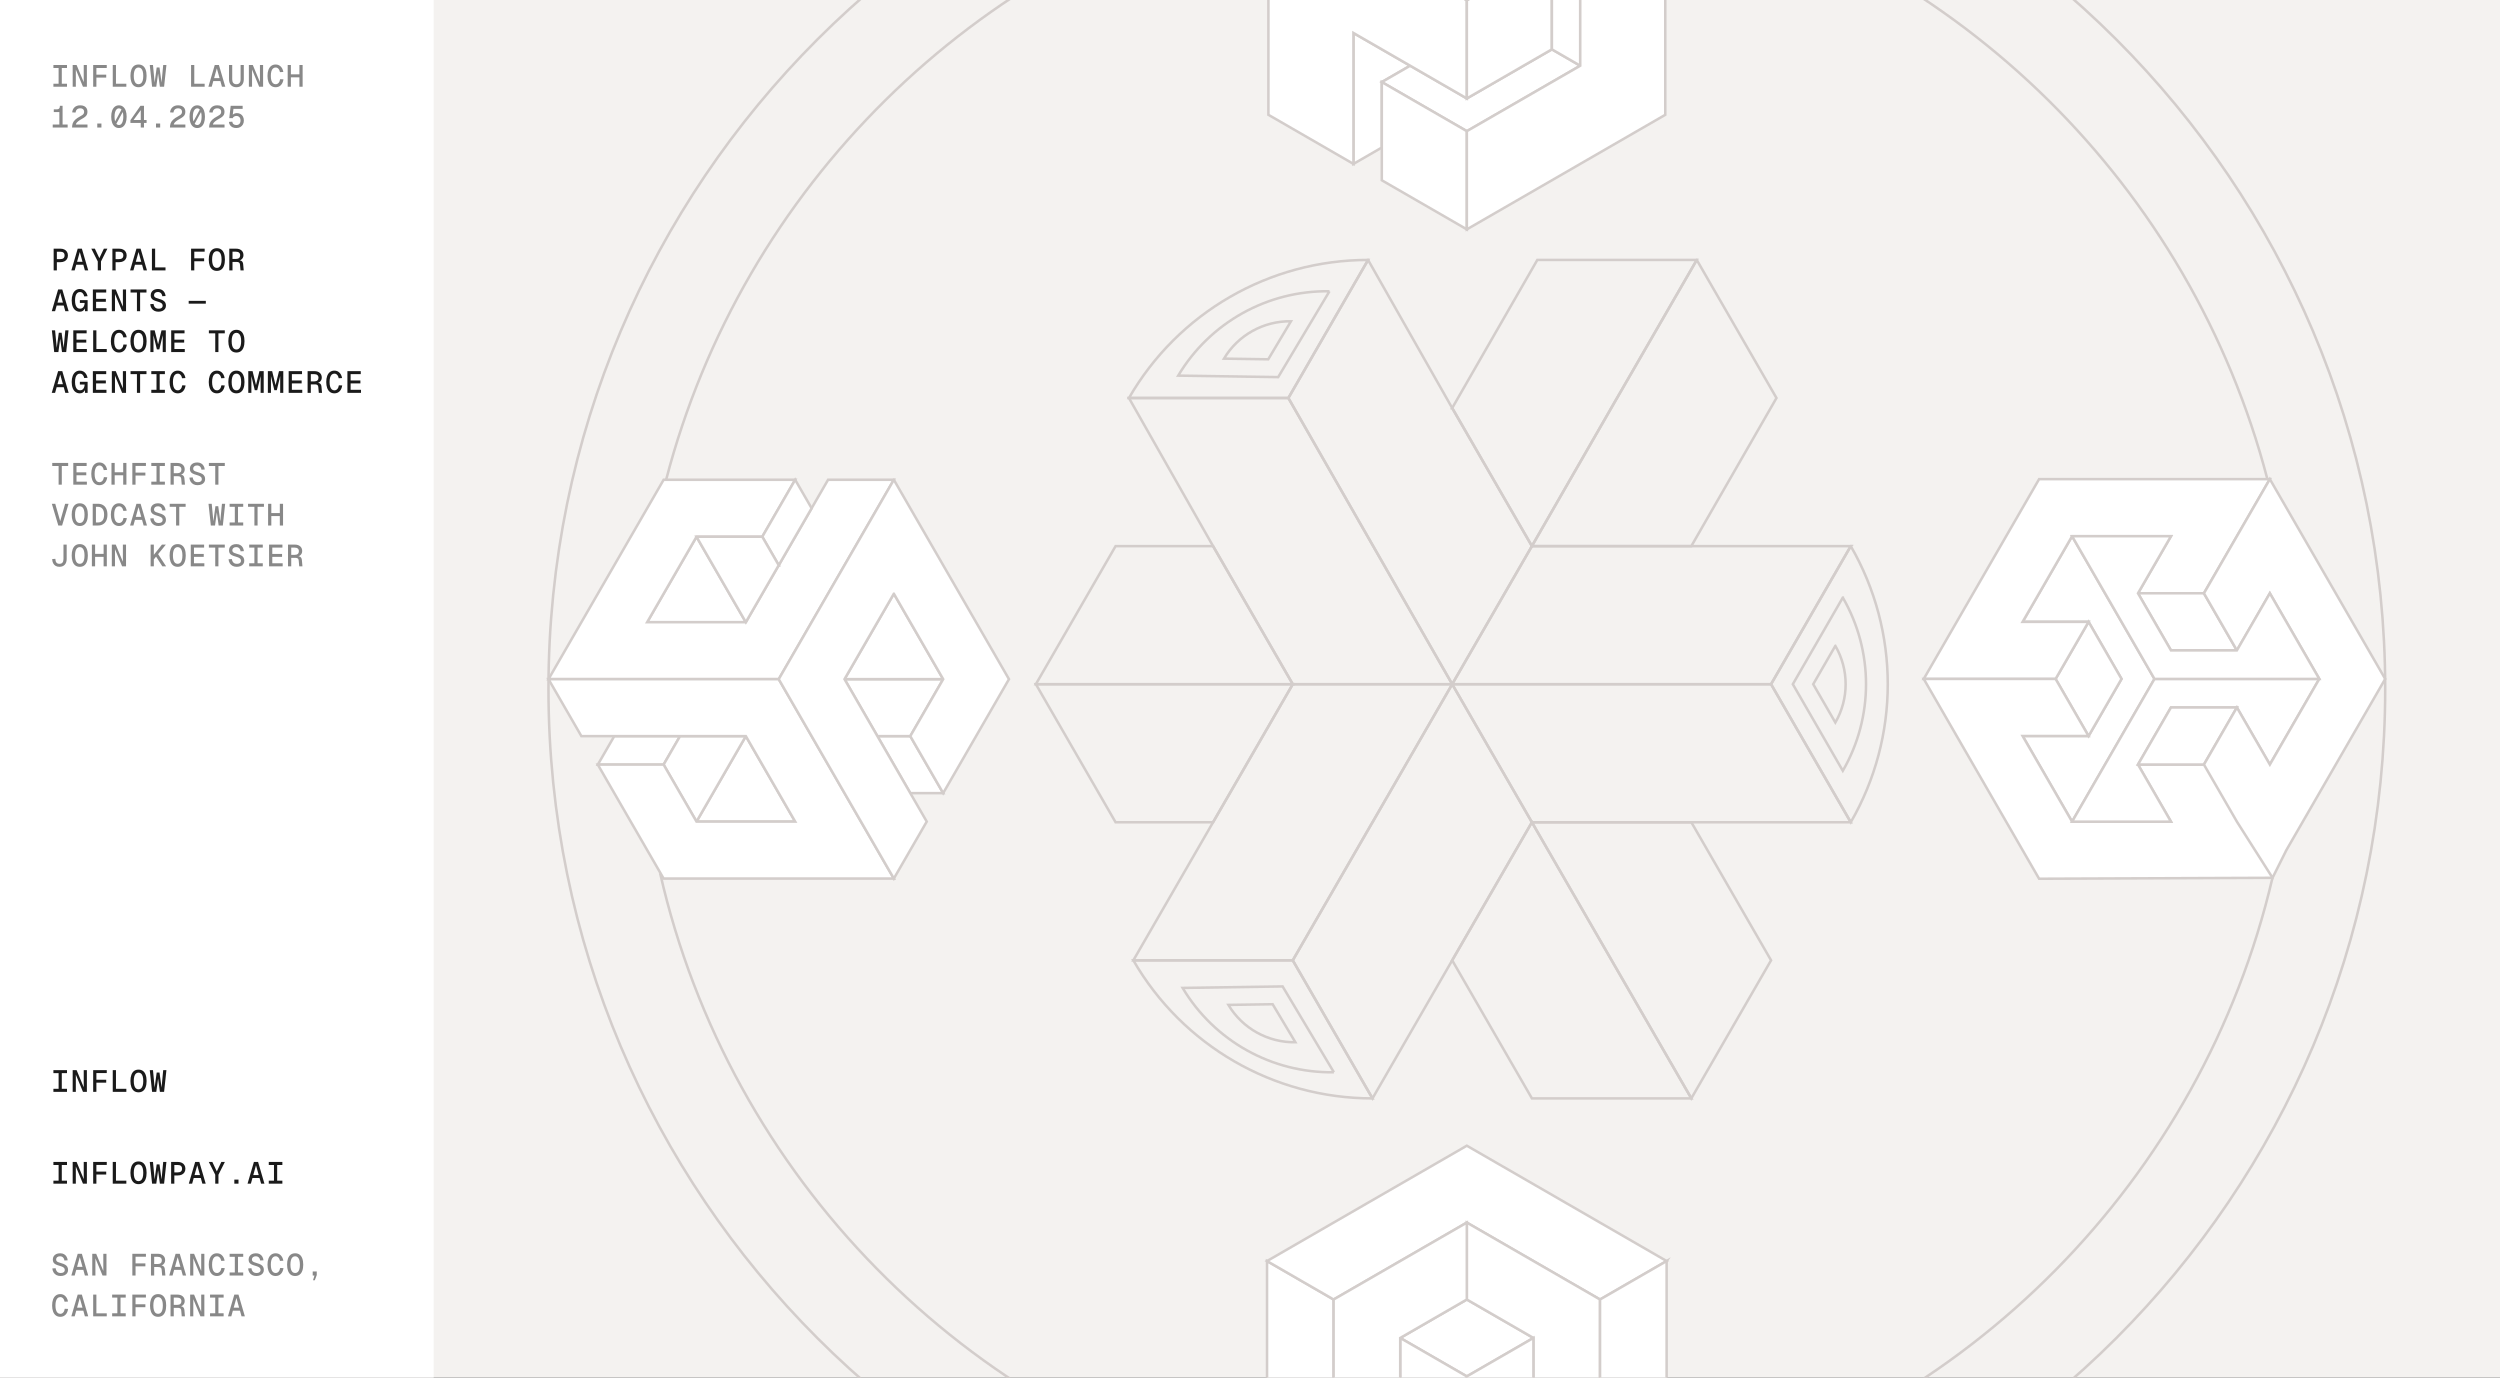 <svg fill="none" height="540" viewBox="0 0 980 540" width="980" xmlns="http://www.w3.org/2000/svg" xmlns:xlink="http://www.w3.org/1999/xlink"><rect x="0" y="0" width="980" height="540" fill="#333333" stroke="none"/><clipPath id="a"><path d="m0 0h980v540h-980z"/></clipPath><g clip-path="url(#a)"><path d="m0 0h980v540h-980z" fill="#f4f2f0"/><path d="m0 0h170v540h-170z" fill="#fff"/><path d="m20.936 34v-1.188h2.04v-6.144h-2.04v-1.188h5.328v1.188h-2.04v6.144h2.04v1.188zm7.555 0v-8.52h1.536l2.796 6.732v-6.732h1.236v8.52h-1.536l-2.796-6.732v6.732zm8.035 0v-8.52h5.328v1.164h-4.788l.72-.684v3.912l-.72-.612h4.572v1.152h-4.572l.72-.612v4.2zm7.675 0v-8.52h1.26v8.04l-.768-.708h4.836v1.188zm10.099.192c-.68 0-1.256-.172-1.728-.516-.464-.344-.82-.848-1.068-1.512s-.372-1.468-.372-2.412c0-.96.124-1.772.372-2.436s.604-1.168 1.068-1.512c.472-.344 1.048-.516 1.728-.516s1.256.172 1.728.516.828.848 1.068 1.512c.248.664.372 1.476.372 2.436 0 .944-.124 1.748-.372 2.412-.24.664-.596 1.168-1.068 1.512s-1.048.516-1.728.516zm0-1.176c.4 0 .736-.12 1.008-.36.28-.24.492-.604.636-1.092s.216-1.092.216-1.812-.072-1.324-.216-1.812c-.144-.496-.356-.864-.636-1.104-.272-.248-.608-.372-1.008-.372s-.74.124-1.02.372c-.272.24-.48.608-.624 1.104-.144.488-.216 1.092-.216 1.812s.072 1.324.216 1.812.352.852.624 1.092c.28.24.62.36 1.02.36zm5.323.984-.912-8.52h1.26l.708 7.488h-.144l.888-6.528h1.104l.888 6.528h-.144l.708-7.488h1.26l-.912 8.52h-1.644l-.852-6.24h.288l-.852 6.24zm15.279 0v-8.52h1.26v8.04l-.768-.708h4.836v1.188zm6.787 0 2.496-8.52h1.632l2.496 8.52h-1.308l-2.004-7.212-2.004 7.212zm1.392-2.22.384-1.164h3.072l.384 1.164zm9.595 2.412c-.912 0-1.624-.28-2.136-.84s-.768-1.332-.768-2.316v-5.556h1.26v5.604c0 .624.14 1.104.42 1.44.28.328.688.492 1.224.492s.944-.164 1.224-.492c.28-.336.42-.816.42-1.44v-5.604h1.26v5.556c0 .984-.256 1.756-.768 2.316s-1.224.84-2.136.84zm4.891-.192v-8.52h1.536l2.796 6.732v-6.732h1.236v8.52h-1.536l-2.796-6.732v6.732zm10.495.192c-.688 0-1.272-.18-1.752-.54-.472-.36-.832-.872-1.08-1.536s-.372-1.452-.372-2.364c0-.92.124-1.712.372-2.376s.608-1.176 1.08-1.536c.48-.368 1.064-.552 1.752-.552.776 0 1.428.256 1.956.768.536.512.888 1.228 1.056 2.148l-1.32.072c-.12-.592-.332-1.04-.636-1.344-.296-.312-.648-.468-1.056-.468-.416 0-.764.128-1.044.384s-.492.628-.636 1.116-.216 1.084-.216 1.788c0 .696.072 1.288.216 1.776.144.48.356.848.636 1.104s.628.384 1.044.384c.44 0 .816-.168 1.128-.504s.52-.828.624-1.476l1.308.06c-.144.976-.484 1.736-1.02 2.28s-1.216.816-2.04.816zm4.712-.192v-8.52h1.26v4.104l-.564-.456h4.464l-.564.456v-4.104h1.26v8.52h-1.26v-4.152l.564.456h-4.464l.564-.456v4.152zm-89.5 16v-6.072h-2.184v-1.068h1.08c.312 0 .564-.044.756-.132.192-.096.332-.244.42-.444s.132-.468.132-.804h1.056v8.52zm-2.604 0v-1.188h5.856v1.188zm7.579 0c0-.632.092-1.196.276-1.692s.508-.96.972-1.392c.472-.44 1.124-.88 1.956-1.32.36-.184.652-.36.876-.528s.388-.348.492-.54.156-.424.156-.696c0-.28-.056-.52-.168-.72s-.28-.356-.504-.468c-.224-.12-.504-.18-.84-.18-.544 0-.972.144-1.284.432-.304.288-.496.7-.576 1.236l-1.308-.084c.088-.84.404-1.508.948-2.004.544-.504 1.284-.756 2.22-.756.608 0 1.12.104 1.536.312.424.208.744.5.96.876s.324.812.324 1.308c0 .44-.072.82-.216 1.14s-.384.616-.72.888-.796.564-1.38.876c-.488.264-.896.524-1.224.78-.32.248-.564.488-.732.72-.16.224-.248.432-.264.624h4.548v1.188zm9.883 0v-1.584h1.632v1.584zm6.379-1.272 3.264-6.036.96.06-3.264 6.036zm2.112 1.464c-.624 0-1.164-.18-1.62-.54s-.804-.872-1.044-1.536-.36-1.452-.36-2.364c0-.92.12-1.712.36-2.376s.588-1.176 1.044-1.536c.456-.368.996-.552 1.62-.552.632 0 1.172.184 1.62.552.456.36.804.872 1.044 1.536s.36 1.456.36 2.376c0 .912-.12 1.7-.36 2.364s-.588 1.176-1.044 1.536c-.448.36-.988.54-1.62.54zm0-1.176c.36 0 .664-.128.912-.384.256-.264.452-.64.588-1.128.144-.488.216-1.072.216-1.752 0-.696-.072-1.288-.216-1.776-.136-.488-.332-.86-.588-1.116-.248-.264-.552-.396-.912-.396-.352 0-.656.132-.912.396-.256.256-.456.628-.6 1.116-.136.488-.204 1.08-.204 1.776 0 .68.068 1.264.204 1.752.144.488.344.864.6 1.128.256.256.56.384.912.384zm8.563.984v-1.8h-4.056v-1.092l3.924-5.628h1.392v5.556h1.02v1.164h-1.02v1.8zm-2.82-2.964h2.82v-3.876zm8.791 2.964v-1.584h1.632v1.584zm5.467 0c0-.632.092-1.196.276-1.692s.508-.96.972-1.392c.472-.44 1.124-.88 1.956-1.32.36-.184.652-.36.876-.528s.388-.348.492-.54.156-.424.156-.696c0-.28-.056-.52-.168-.72s-.28-.356-.504-.468c-.224-.12-.504-.18-.84-.18-.544 0-.972.144-1.284.432-.304.288-.496.7-.576 1.236l-1.308-.084c.088-.84.404-1.508.948-2.004.544-.504 1.284-.756 2.22-.756.608 0 1.12.104 1.536.312.424.208.744.5.96.876s.324.812.324 1.308c0 .44-.072.82-.216 1.14s-.384.616-.72.888-.796.564-1.38.876c-.488.264-.896.524-1.224.78-.32.248-.564.488-.732.72-.16.224-.248.432-.264.624h4.548v1.188zm8.587-1.272 3.264-6.036.96.06-3.264 6.036zm2.112 1.464c-.624 0-1.164-.18-1.62-.54s-.804-.872-1.044-1.536-.36-1.452-.36-2.364c0-.92.12-1.712.36-2.376s.588-1.176 1.044-1.536c.456-.368.996-.552 1.62-.552.632 0 1.172.184 1.62.552.456.36.804.872 1.044 1.536s.36 1.456.36 2.376c0 .912-.12 1.7-.36 2.364s-.588 1.176-1.044 1.536c-.448.36-.988.54-1.62.54zm0-1.176c.36 0 .664-.128.912-.384.256-.264.452-.64.588-1.128.144-.488.216-1.072.216-1.752 0-.696-.072-1.288-.216-1.776-.136-.488-.332-.86-.588-1.116-.248-.264-.552-.396-.912-.396-.352 0-.656.132-.912.396-.256.256-.456.628-.6 1.116-.136.488-.204 1.08-.204 1.776 0 .68.068 1.264.204 1.752.144.488.344.864.6 1.128.256.256.56.384.912.384zm4.651.984c0-.632.092-1.196.276-1.692s.508-.96.972-1.392c.472-.44 1.124-.88 1.956-1.32.36-.184.652-.36.876-.528s.388-.348.492-.54.156-.424.156-.696c0-.28-.056-.52-.168-.72s-.28-.356-.504-.468c-.224-.12-.504-.18-.84-.18-.544 0-.972.144-1.284.432-.304.288-.496.7-.576 1.236l-1.308-.084c.088-.84.404-1.508.948-2.004.544-.504 1.284-.756 2.22-.756.608 0 1.12.104 1.536.312.424.208.744.5.96.876s.324.812.324 1.308c0 .44-.072.82-.216 1.14s-.384.616-.72.888-.796.564-1.38.876c-.488.264-.896.524-1.224.78-.32.248-.564.488-.732.72-.16.224-.248.432-.264.624h4.548v1.188zm10.675.192c-.568 0-1.064-.1-1.488-.3-.416-.208-.748-.492-.996-.852-.24-.368-.38-.788-.42-1.26l1.308-.084c.056.44.224.772.504.996.28.216.644.324 1.092.324.504 0 .904-.152 1.2-.456.296-.312.444-.752.444-1.32 0-.368-.068-.688-.204-.96-.128-.272-.312-.476-.552-.612-.24-.144-.528-.216-.864-.216-.312 0-.608.08-.888.24-.272.152-.464.364-.576.636l-1.332-.024.552-4.824h4.692v1.188h-3.6l-.348 2.94-.252-.18c.128-.24.292-.44.492-.6.208-.16.436-.28.684-.36.256-.088.512-.132.768-.132.552 0 1.032.124 1.44.372.416.248.736.592.96 1.032s.336.944.336 1.512-.124 1.076-.372 1.524-.596.796-1.044 1.044c-.44.248-.952.372-1.536.372z" fill="#888"/><path d="m21.032 106v-8.52h2.64c.592 0 1.108.108 1.548.324.448.216.792.524 1.032.924.248.392.372.86.372 1.404s-.124 1.016-.372 1.416c-.24.392-.584.696-1.032.912-.44.208-.956.312-1.548.312h-1.38v3.228zm1.26-4.416h1.248c.608 0 1.056-.124 1.344-.372s.432-.608.432-1.08c0-.48-.144-.844-.432-1.092s-.736-.372-1.344-.372h-1.248zm5.671 4.416 2.496-8.52h1.632l2.496 8.52h-1.308l-2.004-7.212-2.004 7.212zm1.392-2.22.384-1.164h3.072l.384 1.164zm8.971 2.22v-3.504l-2.532-5.016h1.392l1.764 3.72 1.764-3.72h1.392l-2.52 5.016v3.504zm5.731 0v-8.52h2.64c.592 0 1.108.108 1.548.324.448.216.792.524 1.032.924.248.392.372.86.372 1.404s-.124 1.016-.372 1.416c-.24.392-.584.696-1.032.912-.44.208-.956.312-1.548.312h-1.38v3.228zm1.26-4.416h1.248c.608 0 1.056-.124 1.344-.372s.432-.608.432-1.08c0-.48-.144-.844-.432-1.092s-.736-.372-1.344-.372h-1.248zm5.671 4.416 2.496-8.52h1.632l2.496 8.52h-1.308l-2.004-7.212-2.004 7.212zm1.392-2.22.384-1.164h3.072l.384 1.164zm7.171 2.22v-8.52h1.26v8.04l-.768-.708h4.836v1.188zm15.351 0v-8.52h5.328v1.164h-4.788l.72-.684v3.912l-.72-.612h4.572v1.152h-4.572l.72-.612v4.2zm10.099.192c-.68 0-1.256-.172-1.728-.516-.464-.344-.82-.848-1.068-1.512s-.372-1.468-.372-2.412c0-.96.124-1.772.372-2.436s.604-1.168 1.068-1.512c.472-.344 1.048-.516 1.728-.516s1.256.172 1.728.516.828.848 1.068 1.512c.248.664.372 1.476.372 2.436 0 .944-.124 1.748-.372 2.412-.24.664-.596 1.168-1.068 1.512s-1.048.516-1.728.516zm0-1.176c.4 0 .736-.12 1.008-.36.28-.24.492-.604.636-1.092s.216-1.092.216-1.812-.072-1.324-.216-1.812c-.144-.496-.356-.864-.636-1.104-.272-.248-.608-.372-1.008-.372s-.74.124-1.02.372c-.272.24-.48.608-.624 1.104-.144.488-.216 1.092-.216 1.812s.072 1.324.216 1.812.352.852.624 1.092c.28.24.62.36 1.02.36zm4.879.984v-8.52h2.652c.904 0 1.612.228 2.124.684.52.456.78 1.076.78 1.86 0 .408-.092.768-.276 1.08-.176.312-.412.556-.708.732-.288.176-.596.276-.924.3l-.048-.144c.592.024 1.032.16 1.32.408.296.24.468.632.516 1.176l.216 2.424h-1.26l-.192-2.184c-.024-.28-.084-.504-.18-.672s-.244-.288-.444-.36-.476-.108-.828-.108h-1.488v3.324zm1.26-4.5h1.368c.528 0 .932-.124 1.212-.372s.42-.596.42-1.044c0-.456-.14-.804-.42-1.044-.28-.248-.684-.372-1.212-.372h-1.368zm-70.854 20.5 2.496-8.52h1.632l2.496 8.52h-1.308l-2.004-7.212-2.004 7.212zm1.392-2.22.384-1.164h3.072l.384 1.164zm9.583 2.412c-.616 0-1.16-.168-1.632-.504s-.844-.832-1.116-1.488c-.272-.664-.408-1.48-.408-2.448 0-.92.128-1.712.384-2.376s.62-1.176 1.092-1.536c.48-.368 1.052-.552 1.716-.552.536 0 1.008.116 1.416.348s.748.56 1.02.984c.28.424.48.92.6 1.488l-1.308.084c-.12-.52-.324-.936-.612-1.248-.28-.312-.648-.468-1.104-.468-.4 0-.744.128-1.032.384-.28.248-.496.616-.648 1.104-.144.488-.216 1.084-.216 1.788 0 .696.076 1.288.228 1.776.152.48.372.848.66 1.104.296.248.652.372 1.068.372.368 0 .684-.092.948-.276.264-.192.468-.456.612-.792.152-.344.236-.74.252-1.188h-1.872v-1.092h3.036v4.344h-1.02l-.06-1.956.324-.012c-.088.408-.232.776-.432 1.104-.192.328-.444.588-.756.78-.312.184-.692.276-1.14.276zm5.143-.192v-8.52h5.232v1.188h-3.972v2.484h3.828v1.152h-3.828v2.508h4.068v1.188zm7.435 0v-8.52h1.536l2.796 6.732v-6.732h1.236v8.52h-1.536l-2.796-6.732v6.732zm9.835 0v-7.332h-2.496v-1.188h6.24v1.188h-2.496v7.332zm8.407.192c-.616 0-1.156-.124-1.62-.372-.456-.248-.82-.592-1.092-1.032-.272-.448-.432-.968-.48-1.56l1.296-.084c.056.408.168.752.336 1.032s.388.492.66.636c.272.136.588.204.948.204.352 0 .648-.044.888-.132.24-.096.424-.232.552-.408s.192-.388.192-.636c0-.256-.06-.48-.18-.672s-.336-.368-.648-.528-.768-.324-1.368-.492c-.584-.16-1.06-.34-1.428-.54s-.636-.448-.804-.744-.252-.664-.252-1.104c0-.488.112-.916.336-1.284.232-.376.56-.668.984-.876.432-.208.948-.312 1.548-.312.592 0 1.096.116 1.512.348.424.232.756.556.996.972.248.408.4.888.456 1.44l-1.296.072c-.04-.328-.132-.616-.276-.864-.136-.248-.324-.44-.564-.576-.24-.144-.528-.216-.864-.216-.472 0-.848.116-1.128.348-.272.224-.408.52-.408.888 0 .248.056.452.168.612s.308.304.588.432.672.26 1.176.396c.68.184 1.22.396 1.62.636s.688.528.864.864.264.736.264 1.2-.124.876-.372 1.236c-.248.352-.596.628-1.044.828-.44.192-.96.288-1.56.288zm11.883-3.144v-1.104h6.72v1.104zm-52.719 18.952-.912-8.52h1.26l.708 7.488h-.144l.888-6.528h1.104l.888 6.528h-.144l.708-7.488h1.26l-.912 8.52h-1.644l-.852-6.24h.288l-.852 6.24zm7.483 0v-8.52h5.232v1.188h-3.972v2.484h3.828v1.152h-3.828v2.508h4.068v1.188zm7.795 0v-8.52h1.26v8.04l-.768-.708h4.836v1.188zm10.135.192c-.688 0-1.272-.18-1.752-.54-.472-.36-.832-.872-1.08-1.536s-.372-1.452-.372-2.364c0-.92.124-1.712.372-2.376s.608-1.176 1.08-1.536c.48-.368 1.064-.552 1.752-.552.776 0 1.428.256 1.956.768.536.512.888 1.228 1.056 2.148l-1.32.072c-.12-.592-.332-1.04-.636-1.344-.296-.312-.648-.468-1.056-.468-.416 0-.764.128-1.044.384s-.492.628-.636 1.116-.216 1.084-.216 1.788c0 .696.072 1.288.216 1.776.144.48.356.848.636 1.104s.628.384 1.044.384c.44 0 .816-.168 1.128-.504s.52-.828.624-1.476l1.308.06c-.144.976-.484 1.736-1.02 2.28s-1.216.816-2.04.816zm7.639 0c-.68 0-1.256-.172-1.728-.516-.464-.344-.82-.848-1.068-1.512s-.372-1.468-.372-2.412c0-.96.124-1.772.372-2.436s.604-1.168 1.068-1.512c.472-.344 1.048-.516 1.728-.516s1.256.172 1.728.516.828.848 1.068 1.512c.248.664.372 1.476.372 2.436 0 .944-.124 1.748-.372 2.412-.24.664-.596 1.168-1.068 1.512s-1.048.516-1.728.516zm0-1.176c.4 0 .736-.12 1.008-.36.28-.24.492-.604.636-1.092s.216-1.092.216-1.812-.072-1.324-.216-1.812c-.144-.496-.356-.864-.636-1.104-.272-.248-.608-.372-1.008-.372s-.74.124-1.02.372c-.272.24-.48.608-.624 1.104-.144.488-.216 1.092-.216 1.812s.072 1.324.216 1.812.352.852.624 1.092c.28.24.62.36 1.02.36zm7.195-.048-1.464-6.096.132-.012v7.14h-1.212v-8.52h1.68l1.584 6.468h-.48l1.584-6.468h1.68v8.52h-1.212v-7.14l.132.012-1.464 6.096zm5.611 1.032v-8.52h5.232v1.188h-3.972v2.484h3.828v1.152h-3.828v2.508h4.068v1.188zm17.271 0v-7.332h-2.496v-1.188h6.24v1.188h-2.496v7.332zm8.299.192c-.68 0-1.256-.172-1.728-.516-.464-.344-.82-.848-1.068-1.512s-.372-1.468-.372-2.412c0-.96.124-1.772.372-2.436s.604-1.168 1.068-1.512c.472-.344 1.048-.516 1.728-.516s1.256.172 1.728.516.828.848 1.068 1.512c.248.664.372 1.476.372 2.436 0 .944-.124 1.748-.372 2.412-.24.664-.596 1.168-1.068 1.512s-1.048.516-1.728.516zm0-1.176c.4 0 .736-.12 1.008-.36.28-.24.492-.604.636-1.092s.216-1.092.216-1.812-.072-1.324-.216-1.812c-.144-.496-.356-.864-.636-1.104-.272-.248-.608-.372-1.008-.372s-.74.124-1.02.372c-.272.24-.48.608-.624 1.104-.144.488-.216 1.092-.216 1.812s.072 1.324.216 1.812.352.852.624 1.092c.28.24.62.36 1.02.36zm-72.39 16.984 2.496-8.52h1.632l2.496 8.52h-1.308l-2.004-7.212-2.004 7.212zm1.392-2.22.384-1.164h3.072l.384 1.164zm9.583 2.412c-.616 0-1.16-.168-1.632-.504s-.844-.832-1.116-1.488c-.272-.664-.408-1.48-.408-2.448 0-.92.128-1.712.384-2.376s.62-1.176 1.092-1.536c.48-.368 1.052-.552 1.716-.552.536 0 1.008.116 1.416.348s.748.56 1.02.984c.28.424.48.92.6 1.488l-1.308.084c-.12-.52-.324-.936-.612-1.248-.28-.312-.648-.468-1.104-.468-.4 0-.744.128-1.032.384-.28.248-.496.616-.648 1.104-.144.488-.216 1.084-.216 1.788 0 .696.076 1.288.228 1.776.152.48.372.848.66 1.104.296.248.652.372 1.068.372.368 0 .684-.092.948-.276.264-.192.468-.456.612-.792.152-.344.236-.74.252-1.188h-1.872v-1.092h3.036v4.344h-1.02l-.06-1.956.324-.012c-.088.408-.232.776-.432 1.104-.192.328-.444.588-.756.78-.312.184-.692.276-1.14.276zm5.143-.192v-8.52h5.232v1.188h-3.972v2.484h3.828v1.152h-3.828v2.508h4.068v1.188zm7.435 0v-8.52h1.536l2.796 6.732v-6.732h1.236v8.52h-1.536l-2.796-6.732v6.732zm9.835 0v-7.332h-2.496v-1.188h6.24v1.188h-2.496v7.332zm5.635 0v-1.188h2.04v-6.144h-2.04v-1.188h5.328v1.188h-2.04v6.144h2.04v1.188zm10.375.192c-.688 0-1.272-.18-1.752-.54-.472-.36-.832-.872-1.08-1.536s-.372-1.452-.372-2.364c0-.92.124-1.712.372-2.376s.608-1.176 1.08-1.536c.48-.368 1.064-.552 1.752-.552.776 0 1.428.256 1.956.768.536.512.888 1.228 1.056 2.148l-1.32.072c-.12-.592-.332-1.04-.636-1.344-.296-.312-.648-.468-1.056-.468-.416 0-.764.128-1.044.384s-.492.628-.636 1.116-.216 1.084-.216 1.788c0 .696.072 1.288.216 1.776.144.48.356.848.636 1.104s.628.384 1.044.384c.44 0 .816-.168 1.128-.504s.52-.828.624-1.476l1.308.06c-.144.976-.484 1.736-1.02 2.28s-1.216.816-2.04.816zm15.351 0c-.688 0-1.272-.18-1.752-.54-.472-.36-.832-.872-1.08-1.536s-.372-1.452-.372-2.364c0-.92.124-1.712.372-2.376s.608-1.176 1.08-1.536c.48-.368 1.064-.552 1.752-.552.776 0 1.428.256 1.956.768.536.512.888 1.228 1.056 2.148l-1.32.072c-.12-.592-.332-1.04-.636-1.344-.296-.312-.648-.468-1.056-.468-.416 0-.764.128-1.044.384s-.492.628-.636 1.116-.216 1.084-.216 1.788c0 .696.072 1.288.216 1.776.144.48.356.848.636 1.104s.628.384 1.044.384c.44 0 .816-.168 1.128-.504s.52-.828.624-1.476l1.308.06c-.144.976-.484 1.736-1.02 2.28s-1.216.816-2.04.816zm7.639 0c-.68 0-1.256-.172-1.728-.516-.464-.344-.82-.848-1.068-1.512s-.372-1.468-.372-2.412c0-.96.124-1.772.372-2.436s.604-1.168 1.068-1.512c.472-.344 1.048-.516 1.728-.516s1.256.172 1.728.516.828.848 1.068 1.512c.248.664.372 1.476.372 2.436 0 .944-.124 1.748-.372 2.412-.24.664-.596 1.168-1.068 1.512s-1.048.516-1.728.516zm0-1.176c.4 0 .736-.12 1.008-.36.28-.24.492-.604.636-1.092s.216-1.092.216-1.812-.072-1.324-.216-1.812c-.144-.496-.356-.864-.636-1.104-.272-.248-.608-.372-1.008-.372s-.74.124-1.02.372c-.272.24-.48.608-.624 1.104-.144.488-.216 1.092-.216 1.812s.072 1.324.216 1.812.352.852.624 1.092c.28.24.62.36 1.02.36zm7.195-.048-1.464-6.096.132-.012v7.14h-1.212v-8.52h1.68l1.584 6.468h-.48l1.584-6.468h1.68v8.52h-1.212v-7.14l.132.012-1.464 6.096zm7.675 0-1.464-6.096.132-.012v7.14h-1.212v-8.52h1.68l1.584 6.468h-.48l1.584-6.468h1.68v8.52h-1.212v-7.14l.132.012-1.464 6.096zm5.612 1.032v-8.52h5.232v1.188h-3.972v2.484h3.828v1.152h-3.828v2.508h4.068v1.188zm7.423 0v-8.52h2.652c.904 0 1.612.228 2.124.684.52.456.78 1.076.78 1.86 0 .408-.092.768-.276 1.08-.176.312-.412.556-.708.732-.288.176-.596.276-.924.3l-.048-.144c.592.024 1.032.16 1.32.408.296.24.468.632.516 1.176l.216 2.424h-1.26l-.192-2.184c-.024-.28-.084-.504-.18-.672s-.244-.288-.444-.36-.476-.108-.828-.108h-1.488v3.324zm1.26-4.5h1.368c.528 0 .932-.124 1.212-.372s.42-.596.42-1.044c0-.456-.14-.804-.42-1.044-.28-.248-.684-.372-1.212-.372h-1.368zm9.247 4.692c-.688 0-1.272-.18-1.752-.54-.472-.36-.832-.872-1.08-1.536s-.372-1.452-.372-2.364c0-.92.124-1.712.372-2.376s.608-1.176 1.08-1.536c.48-.368 1.064-.552 1.752-.552.776 0 1.428.256 1.956.768.536.512.888 1.228 1.056 2.148l-1.32.072c-.12-.592-.332-1.04-.636-1.344-.296-.312-.648-.468-1.056-.468-.416 0-.764.128-1.044.384s-.492.628-.636 1.116-.216 1.084-.216 1.788c0 .696.072 1.288.216 1.776.144.48.356.848.636 1.104s.628.384 1.044.384c.44 0 .816-.168 1.128-.504s.52-.828.624-1.476l1.308.06c-.144.976-.484 1.736-1.02 2.28s-1.216.816-2.04.816zm5.096-.192v-8.52h5.232v1.188h-3.972v2.484h3.828v1.152h-3.828v2.508h4.068v1.188z" fill="#1a1a1a"/><path d="m22.976 190v-7.332h-2.496v-1.188h6.24v1.188h-2.496v7.332zm5.755 0v-8.52h5.232v1.188h-3.972v2.484h3.828v1.152h-3.828v2.508h4.068v1.188zm10.255.192c-.688 0-1.272-.18-1.752-.54-.472-.36-.832-.872-1.08-1.536s-.372-1.452-.372-2.364c0-.92.124-1.712.372-2.376s.608-1.176 1.08-1.536c.48-.368 1.064-.552 1.752-.552.776 0 1.428.256 1.956.768.536.512.888 1.228 1.056 2.148l-1.32.072c-.12-.592-.332-1.04-.636-1.344-.296-.312-.648-.468-1.056-.468-.416 0-.764.128-1.044.384s-.492.628-.636 1.116-.216 1.084-.216 1.788c0 .696.072 1.288.216 1.776.144.48.356.848.636 1.104s.628.384 1.044.384c.44 0 .816-.168 1.128-.504s.52-.828.624-1.476l1.308.06c-.144.976-.484 1.736-1.02 2.28s-1.216.816-2.04.816zm4.711-.192v-8.52h1.26v4.104l-.564-.456h4.464l-.564.456v-4.104h1.26v8.52h-1.26v-4.152l.564.456h-4.464l.564-.456v4.152zm8.179 0v-8.52h5.328v1.164h-4.788l.72-.684v3.912l-.72-.612h4.572v1.152h-4.572l.72-.612v4.2zm7.435 0v-1.188h2.04v-6.144h-2.04v-1.188h5.328v1.188h-2.04v6.144h2.04v1.188zm7.543 0v-8.52h2.652c.904 0 1.612.228 2.124.684.52.456.78 1.076.78 1.86 0 .408-.092.768-.276 1.08-.176.312-.412.556-.708.732-.288.176-.596.276-.924.3l-.048-.144c.592.024 1.032.16 1.32.408.296.24.468.632.516 1.176l.216 2.424h-1.26l-.192-2.184c-.024-.28-.084-.504-.18-.672s-.244-.288-.444-.36-.476-.108-.828-.108h-1.488v3.324zm1.26-4.5h1.368c.528 0 .932-.124 1.212-.372s.42-.596.42-1.044c0-.456-.14-.804-.42-1.044-.28-.248-.684-.372-1.212-.372h-1.368zm9.319 4.692c-.616 0-1.156-.124-1.62-.372-.456-.248-.82-.592-1.092-1.032-.272-.448-.432-.968-.48-1.56l1.296-.084c.056.408.168.752.336 1.032s.388.492.66.636c.272.136.588.204.948.204.352 0 .648-.044.888-.132.24-.096.424-.232.552-.408s.192-.388.192-.636c0-.256-.06-.48-.18-.672s-.336-.368-.648-.528-.768-.324-1.368-.492c-.584-.16-1.06-.34-1.428-.54s-.636-.448-.804-.744-.252-.664-.252-1.104c0-.488.112-.916.336-1.284.232-.376.56-.668.984-.876.432-.208.948-.312 1.548-.312.592 0 1.096.116 1.512.348.424.232.756.556.996.972.248.408.4.888.456 1.44l-1.296.072c-.04-.328-.132-.616-.276-.864-.136-.248-.324-.44-.564-.576-.24-.144-.528-.216-.864-.216-.472 0-.848.116-1.128.348-.272.224-.408.52-.408.888 0 .248.056.452.168.612s.308.304.588.432.672.26 1.176.396c.68.184 1.22.396 1.62.636s.688.528.864.864.264.736.264 1.2-.124.876-.372 1.236c-.248.352-.596.628-1.044.828-.44.192-.96.288-1.56.288zm6.943-.192v-7.332h-2.496v-1.188h6.24v1.188h-2.496v7.332zm-61.523 16-2.532-8.52h1.332l2.136 7.5h-.384l2.136-7.5h1.332l-2.532 8.52zm8.419.192c-.68 0-1.256-.172-1.728-.516-.464-.344-.82-.848-1.068-1.512s-.372-1.468-.372-2.412c0-.96.124-1.772.372-2.436s.604-1.168 1.068-1.512c.472-.344 1.048-.516 1.728-.516s1.256.172 1.728.516.828.848 1.068 1.512c.248.664.372 1.476.372 2.436 0 .944-.124 1.748-.372 2.412-.24.664-.596 1.168-1.068 1.512s-1.048.516-1.728.516zm0-1.176c.4 0 .736-.12 1.008-.36.28-.24.492-.604.636-1.092s.216-1.092.216-1.812-.072-1.324-.216-1.812c-.144-.496-.356-.864-.636-1.104-.272-.248-.608-.372-1.008-.372s-.74.124-1.02.372c-.272.24-.48.608-.624 1.104-.144.488-.216 1.092-.216 1.812s.072 1.324.216 1.812.352.852.624 1.092c.28.24.62.36 1.02.36zm5.071.984v-8.52h2.076c.752 0 1.404.168 1.956.504.56.328.988.812 1.284 1.452.304.632.456 1.404.456 2.316s-.152 1.684-.456 2.316c-.296.632-.724 1.112-1.284 1.44-.552.328-1.204.492-1.956.492zm1.26-1.188h.78c.776 0 1.372-.252 1.788-.756.424-.512.636-1.28.636-2.304s-.212-1.792-.636-2.304c-.416-.52-1.012-.78-1.788-.78h-.78zm9.055 1.38c-.688 0-1.272-.18-1.752-.54-.472-.36-.832-.872-1.08-1.536s-.372-1.452-.372-2.364c0-.92.124-1.712.372-2.376s.608-1.176 1.08-1.536c.48-.368 1.064-.552 1.752-.552.776 0 1.428.256 1.956.768.536.512.888 1.228 1.056 2.148l-1.32.072c-.12-.592-.332-1.04-.636-1.344-.296-.312-.648-.468-1.056-.468-.416 0-.764.128-1.044.384s-.492.628-.636 1.116-.216 1.084-.216 1.788c0 .696.072 1.288.216 1.776.144.48.356.848.636 1.104s.628.384 1.044.384c.44 0 .816-.168 1.128-.504s.52-.828.624-1.476l1.308.06c-.144.976-.484 1.736-1.02 2.28s-1.216.816-2.04.816zm4.327-.192 2.496-8.52h1.632l2.496 8.52h-1.308l-2.004-7.212-2.004 7.212zm1.392-2.22.384-1.164h3.072l.384 1.164zm9.703 2.412c-.616 0-1.156-.124-1.62-.372-.456-.248-.82-.592-1.092-1.032-.272-.448-.432-.968-.48-1.56l1.296-.084c.056.408.168.752.336 1.032s.388.492.66.636c.272.136.588.204.948.204.352 0 .648-.044.888-.132.24-.096.424-.232.552-.408s.192-.388.192-.636c0-.256-.06-.48-.18-.672s-.336-.368-.648-.528-.768-.324-1.368-.492c-.584-.16-1.06-.34-1.428-.54s-.636-.448-.804-.744-.252-.664-.252-1.104c0-.488.112-.916.336-1.284.232-.376.56-.668.984-.876.432-.208.948-.312 1.548-.312.592 0 1.096.116 1.512.348.424.232.756.556.996.972.248.408.4.888.456 1.44l-1.296.072c-.04-.328-.132-.616-.276-.864-.136-.248-.324-.44-.564-.576-.24-.144-.528-.216-.864-.216-.472 0-.848.116-1.128.348-.272.224-.408.52-.408.888 0 .248.056.452.168.612s.308.304.588.432.672.26 1.176.396c.68.184 1.22.396 1.62.636s.688.528.864.864.264.736.264 1.2-.124.876-.372 1.236c-.248.352-.596.628-1.044.828-.44.192-.96.288-1.56.288zm6.943-.192v-7.332h-2.496v-1.188h6.24v1.188h-2.496v7.332zm13.623 0-.912-8.52h1.26l.708 7.488h-.144l.888-6.528h1.104l.888 6.528h-.144l.708-7.488h1.26l-.912 8.52h-1.644l-.852-6.24h.288l-.852 6.24zm7.363 0v-1.188h2.04v-6.144h-2.04v-1.188h5.328v1.188h-2.04v6.144h2.04v1.188zm9.715 0v-7.332h-2.496v-1.188h6.24v1.188h-2.496v7.332zm5.371 0v-8.52h1.26v4.104l-.564-.456h4.464l-.564.456v-4.104h1.26v8.52h-1.26v-4.152l.564.456h-4.464l.564-.456v4.152zm-81.8 16.192c-.568 0-1.064-.12-1.488-.36-.416-.248-.744-.6-.984-1.056-.232-.456-.356-.996-.372-1.62l1.248-.096c.016.664.156 1.156.42 1.476s.66.48 1.188.48.92-.156 1.176-.468c.264-.32.396-.8.396-1.44v-5.628h1.26v5.628c0 .96-.252 1.716-.756 2.268-.504.544-1.2.816-2.088.816zm7.975 0c-.68 0-1.256-.172-1.728-.516-.464-.344-.82-.848-1.068-1.512s-.372-1.468-.372-2.412c0-.96.124-1.772.372-2.436s.604-1.168 1.068-1.512c.472-.344 1.048-.516 1.728-.516s1.256.172 1.728.516.828.848 1.068 1.512c.248.664.372 1.476.372 2.436 0 .944-.124 1.748-.372 2.412-.24.664-.596 1.168-1.068 1.512s-1.048.516-1.728.516zm0-1.176c.4 0 .736-.12 1.008-.36.28-.24.492-.604.636-1.092s.216-1.092.216-1.812-.072-1.324-.216-1.812c-.144-.496-.356-.864-.636-1.104-.272-.248-.608-.372-1.008-.372s-.74.124-1.02.372c-.272.24-.48.608-.624 1.104-.144.488-.216 1.092-.216 1.812s.072 1.324.216 1.812.352.852.624 1.092c.28.24.62.36 1.02.36zm4.747.984v-8.52h1.26v4.104l-.564-.456h4.464l-.564.456v-4.104h1.26v8.52h-1.26v-4.152l.564.456h-4.464l.564-.456v4.152zm7.819 0v-8.52h1.536l2.796 6.732v-6.732h1.236v8.52h-1.536l-2.796-6.732v6.732zm16.347-2.568v-1.788l3.312-4.164h1.524zm-1.14 2.568v-8.52h1.26v8.52zm4.596 0-2.712-4.2.864-.864 3.324 5.064zm6.007.192c-.68 0-1.256-.172-1.728-.516-.464-.344-.82-.848-1.068-1.512s-.372-1.468-.372-2.412c0-.96.124-1.772.372-2.436s.604-1.168 1.068-1.512c.472-.344 1.048-.516 1.728-.516s1.256.172 1.728.516.828.848 1.068 1.512c.248.664.372 1.476.372 2.436 0 .944-.124 1.748-.372 2.412-.24.664-.596 1.168-1.068 1.512s-1.048.516-1.728.516zm0-1.176c.4 0 .736-.12 1.008-.36.28-.24.492-.604.636-1.092s.216-1.092.216-1.812-.072-1.324-.216-1.812c-.144-.496-.356-.864-.636-1.104-.272-.248-.608-.372-1.008-.372s-.74.124-1.02.372c-.272.24-.48.608-.624 1.104-.144.488-.216 1.092-.216 1.812s.072 1.324.216 1.812.352.852.624 1.092c.28.24.62.36 1.02.36zm5.131.984v-8.52h5.232v1.188h-3.972v2.484h3.828v1.152h-3.828v2.508h4.068v1.188zm9.595 0v-7.332h-2.496v-1.188h6.24v1.188h-2.496v7.332zm8.407.192c-.616 0-1.156-.124-1.62-.372-.456-.248-.82-.592-1.092-1.032-.272-.448-.432-.968-.48-1.56l1.296-.084c.056.408.168.752.336 1.032s.388.492.66.636c.272.136.588.204.948.204.352 0 .648-.044.888-.132.24-.096.424-.232.552-.408s.192-.388.192-.636c0-.256-.06-.48-.18-.672s-.336-.368-.648-.528-.768-.324-1.368-.492c-.584-.16-1.06-.34-1.428-.54s-.636-.448-.804-.744-.252-.664-.252-1.104c0-.488.112-.916.336-1.284.232-.376.56-.668.984-.876.432-.208.948-.312 1.548-.312.592 0 1.096.116 1.512.348.424.232.756.556.996.972.248.408.4.888.456 1.44l-1.296.072c-.04-.328-.132-.616-.276-.864-.136-.248-.324-.44-.564-.576-.24-.144-.528-.216-.864-.216-.472 0-.848.116-1.128.348-.272.224-.408.52-.408.888 0 .248.056.452.168.612s.308.304.588.432.672.26 1.176.396c.68.184 1.22.396 1.62.636s.688.528.864.864.264.736.264 1.2-.124.876-.372 1.236c-.248.352-.596.628-1.044.828-.44.192-.96.288-1.56.288zm4.903-.192v-1.188h2.04v-6.144h-2.04v-1.188h5.328v1.188h-2.04v6.144h2.04v1.188zm7.795 0v-8.52h5.232v1.188h-3.972v2.484h3.828v1.152h-3.828v2.508h4.068v1.188zm7.424 0v-8.52h2.652c.904 0 1.612.228 2.124.684.52.456.78 1.076.78 1.86 0 .408-.092.768-.276 1.08-.176.312-.412.556-.708.732-.288.176-.596.276-.924.3l-.048-.144c.592.024 1.032.16 1.32.408.296.24.468.632.516 1.176l.216 2.424h-1.26l-.192-2.184c-.024-.28-.084-.504-.18-.672s-.244-.288-.444-.36-.476-.108-.828-.108h-1.488v3.324zm1.26-4.5h1.368c.528 0 .932-.124 1.212-.372s.42-.596.42-1.044c0-.456-.14-.804-.42-1.044-.28-.248-.684-.372-1.212-.372h-1.368z" fill="#888"/><path d="m20.936 428v-1.188h2.04v-6.144h-2.04v-1.188h5.328v1.188h-2.04v6.144h2.04v1.188zm7.555 0v-8.52h1.536l2.796 6.732v-6.732h1.236v8.52h-1.536l-2.796-6.732v6.732zm8.035 0v-8.52h5.328v1.164h-4.788l.72-.684v3.912l-.72-.612h4.572v1.152h-4.572l.72-.612v4.2zm7.675 0v-8.52h1.26v8.04l-.768-.708h4.836v1.188zm10.099.192c-.68 0-1.256-.172-1.728-.516-.464-.344-.82-.848-1.068-1.512s-.372-1.468-.372-2.412c0-.96.124-1.772.372-2.436s.604-1.168 1.068-1.512c.472-.344 1.048-.516 1.728-.516s1.256.172 1.728.516.828.848 1.068 1.512c.248.664.372 1.476.372 2.436 0 .944-.124 1.748-.372 2.412-.24.664-.596 1.168-1.068 1.512s-1.048.516-1.728.516zm0-1.176c.4 0 .736-.12 1.008-.36.28-.24.492-.604.636-1.092s.216-1.092.216-1.812-.072-1.324-.216-1.812c-.144-.496-.356-.864-.636-1.104-.272-.248-.608-.372-1.008-.372s-.74.124-1.02.372c-.272.24-.48.608-.624 1.104-.144.488-.216 1.092-.216 1.812s.072 1.324.216 1.812.352.852.624 1.092c.28.24.62.36 1.02.36zm5.323.984-.912-8.52h1.26l.708 7.488h-.144l.888-6.528h1.104l.888 6.528h-.144l.708-7.488h1.26l-.912 8.52h-1.644l-.852-6.24h.288l-.852 6.24z" fill="#1a1a1a"/><path d="m20.936 464v-1.188h2.04v-6.144h-2.04v-1.188h5.328v1.188h-2.04v6.144h2.04v1.188zm7.555 0v-8.52h1.536l2.796 6.732v-6.732h1.236v8.52h-1.536l-2.796-6.732v6.732zm8.035 0v-8.52h5.328v1.164h-4.788l.72-.684v3.912l-.72-.612h4.572v1.152h-4.572l.72-.612v4.2zm7.675 0v-8.52h1.26v8.04l-.768-.708h4.836v1.188zm10.099.192c-.68 0-1.256-.172-1.728-.516-.464-.344-.82-.848-1.068-1.512s-.372-1.468-.372-2.412c0-.96.124-1.772.372-2.436s.604-1.168 1.068-1.512c.472-.344 1.048-.516 1.728-.516s1.256.172 1.728.516.828.848 1.068 1.512c.248.664.372 1.476.372 2.436 0 .944-.124 1.748-.372 2.412-.24.664-.596 1.168-1.068 1.512s-1.048.516-1.728.516zm0-1.176c.4 0 .736-.12 1.008-.36.28-.24.492-.604.636-1.092s.216-1.092.216-1.812-.072-1.324-.216-1.812c-.144-.496-.356-.864-.636-1.104-.272-.248-.608-.372-1.008-.372s-.74.124-1.02.372c-.272.24-.48.608-.624 1.104-.144.488-.216 1.092-.216 1.812s.072 1.324.216 1.812.352.852.624 1.092c.28.24.62.36 1.02.36zm5.323.984-.912-8.52h1.26l.708 7.488h-.144l.888-6.528h1.104l.888 6.528h-.144l.708-7.488h1.26l-.912 8.52h-1.644l-.852-6.24h.288l-.852 6.24zm7.459 0v-8.52h2.64c.592 0 1.108.108 1.548.324.448.216.792.524 1.032.924.248.392.372.86.372 1.404s-.124 1.016-.372 1.416c-.24.392-.584.696-1.032.912-.44.208-.956.312-1.548.312h-1.38v3.228zm1.26-4.416h1.248c.608 0 1.056-.124 1.344-.372s.432-.608.432-1.08c0-.48-.144-.844-.432-1.092s-.736-.372-1.344-.372h-1.248zm5.671 4.416 2.496-8.52h1.632l2.496 8.52h-1.308l-2.004-7.212-2.004 7.212zm1.392-2.22.384-1.164h3.072l.384 1.164zm8.971 2.22v-3.504l-2.532-5.016h1.392l1.764 3.72 1.764-3.72h1.392l-2.52 5.016v3.504zm7.483 0v-1.584h1.632v1.584zm5.179 0 2.496-8.52h1.632l2.496 8.52h-1.308l-2.004-7.212-2.004 7.212zm1.392-2.22.384-1.164h3.072l.384 1.164zm6.931 2.22v-1.188h2.04v-6.144h-2.04v-1.188h5.328v1.188h-2.04v6.144h2.04v1.188z" fill="#1a1a1a"/><path d="m23.708 500.192c-.616 0-1.156-.124-1.62-.372-.456-.248-.82-.592-1.092-1.032-.272-.448-.432-.968-.48-1.56l1.296-.084c.056.408.168.752.336 1.032s.388.492.66.636c.272.136.588.204.948.204.352 0 .648-.044.888-.132.24-.096.424-.232.552-.408s.192-.388.192-.636c0-.256-.06-.48-.18-.672s-.336-.368-.648-.528-.768-.324-1.368-.492c-.584-.16-1.06-.34-1.428-.54s-.636-.448-.804-.744-.252-.664-.252-1.104c0-.488.112-.916.336-1.284.232-.376.56-.668.984-.876.432-.208.948-.312 1.548-.312.592 0 1.096.116 1.512.348.424.232.756.556.996.972.248.408.4.888.456 1.44l-1.296.072c-.04-.328-.132-.616-.276-.864-.136-.248-.324-.44-.564-.576-.24-.144-.528-.216-.864-.216-.472 0-.848.116-1.128.348-.272.224-.408.52-.408.888 0 .248.056.452.168.612s.308.304.588.432.672.26 1.176.396c.68.184 1.22.396 1.62.636s.688.528.864.864.264.736.264 1.2-.124.876-.372 1.236c-.248.352-.596.628-1.044.828-.44.192-.96.288-1.56.288zm4.255-.192 2.496-8.52h1.632l2.496 8.52h-1.308l-2.004-7.212-2.004 7.212zm1.392-2.22.384-1.164h3.072l.384 1.164zm6.811 2.22v-8.52h1.536l2.796 6.732v-6.732h1.236v8.52h-1.536l-2.796-6.732v6.732zm15.711 0v-8.52h5.328v1.164h-4.788l.72-.684v3.912l-.72-.612h4.572v1.152h-4.572l.72-.612v4.2zm7.303 0v-8.52h2.652c.904 0 1.612.228 2.124.684.52.456.78 1.076.78 1.86 0 .408-.092.768-.276 1.08-.176.312-.412.556-.708.732-.288.176-.596.276-.924.3l-.048-.144c.592.024 1.032.16 1.32.408.296.24.468.632.516 1.176l.216 2.424h-1.26l-.192-2.184c-.024-.28-.084-.504-.18-.672s-.244-.288-.444-.36-.476-.108-.828-.108h-1.488v3.324zm1.26-4.5h1.368c.528 0 .932-.124 1.212-.372s.42-.596.42-1.044c0-.456-.14-.804-.42-1.044-.28-.248-.684-.372-1.212-.372h-1.368zm5.899 4.5 2.496-8.52h1.632l2.496 8.52h-1.308l-2.004-7.212-2.004 7.212zm1.392-2.22.384-1.164h3.072l.384 1.164zm6.811 2.22v-8.52h1.536l2.796 6.732v-6.732h1.236v8.52h-1.536l-2.796-6.732v6.732zm10.495.192c-.688 0-1.272-.18-1.752-.54-.472-.36-.832-.872-1.08-1.536s-.372-1.452-.372-2.364c0-.92.124-1.712.372-2.376s.608-1.176 1.08-1.536c.48-.368 1.064-.552 1.752-.552.776 0 1.428.256 1.956.768.536.512.888 1.228 1.056 2.148l-1.32.072c-.12-.592-.332-1.04-.636-1.344-.296-.312-.648-.468-1.056-.468-.416 0-.764.128-1.044.384s-.492.628-.636 1.116-.216 1.084-.216 1.788c0 .696.072 1.288.216 1.776.144.48.356.848.636 1.104s.628.384 1.044.384c.44 0 .816-.168 1.128-.504s.52-.828.624-1.476l1.308.06c-.144.976-.484 1.736-1.02 2.28s-1.216.816-2.04.816zm4.975-.192v-1.188h2.04v-6.144h-2.04v-1.188h5.328v1.188h-2.04v6.144h2.04v1.188zm10.447.192c-.616 0-1.156-.124-1.62-.372-.456-.248-.82-.592-1.092-1.032-.272-.448-.432-.968-.48-1.56l1.296-.084c.056.408.168.752.336 1.032s.388.492.66.636c.272.136.588.204.948.204.352 0 .648-.044.888-.132.24-.096.424-.232.552-.408s.192-.388.192-.636c0-.256-.06-.48-.18-.672s-.336-.368-.648-.528-.768-.324-1.368-.492c-.584-.16-1.06-.34-1.428-.54s-.636-.448-.804-.744-.252-.664-.252-1.104c0-.488.112-.916.336-1.284.232-.376.56-.668.984-.876.432-.208.948-.312 1.548-.312.592 0 1.096.116 1.512.348.424.232.756.556.996.972.248.408.4.888.456 1.44l-1.296.072c-.04-.328-.132-.616-.276-.864-.136-.248-.324-.44-.564-.576-.24-.144-.528-.216-.864-.216-.472 0-.848.116-1.128.348-.272.224-.408.52-.408.888 0 .248.056.452.168.612s.308.304.588.432.672.26 1.176.396c.68.184 1.22.396 1.62.636s.688.528.864.864.264.736.264 1.2-.124.876-.372 1.236c-.248.352-.596.628-1.044.828-.44.192-.96.288-1.56.288zm7.603 0c-.688 0-1.272-.18-1.752-.54-.472-.36-.832-.872-1.08-1.536s-.372-1.452-.372-2.364c0-.92.124-1.712.372-2.376s.608-1.176 1.08-1.536c.48-.368 1.064-.552 1.752-.552.776 0 1.428.256 1.956.768.536.512.888 1.228 1.056 2.148l-1.32.072c-.12-.592-.332-1.04-.636-1.344-.296-.312-.648-.468-1.056-.468-.416 0-.764.128-1.044.384s-.492.628-.636 1.116-.216 1.084-.216 1.788c0 .696.072 1.288.216 1.776.144.48.356.848.636 1.104s.628.384 1.044.384c.44 0 .816-.168 1.128-.504s.52-.828.624-1.476l1.308.06c-.144.976-.484 1.736-1.02 2.28s-1.216.816-2.04.816zm7.64 0c-.68 0-1.256-.172-1.728-.516-.464-.344-.82-.848-1.068-1.512s-.372-1.468-.372-2.412c0-.96.124-1.772.372-2.436s.604-1.168 1.068-1.512c.472-.344 1.048-.516 1.728-.516s1.256.172 1.728.516.828.848 1.068 1.512c.248.664.372 1.476.372 2.436 0 .944-.124 1.748-.372 2.412-.24.664-.596 1.168-1.068 1.512s-1.048.516-1.728.516zm0-1.176c.4 0 .736-.12 1.008-.36.28-.24.492-.604.636-1.092s.216-1.092.216-1.812-.072-1.324-.216-1.812c-.144-.496-.356-.864-.636-1.104-.272-.248-.608-.372-1.008-.372s-.74.124-1.02.372c-.272.24-.48.608-.624 1.104-.144.488-.216 1.092-.216 1.812s.072 1.324.216 1.812.352.852.624 1.092c.28.24.62.36 1.02.36zm7.003 2.856.576-1.872h-.696v-1.584h1.584v1.416l-.768 2.04zm-99.071 14.32c-.688 0-1.272-.18-1.752-.54-.472-.36-.832-.872-1.08-1.536s-.372-1.452-.372-2.364c0-.92.124-1.712.372-2.376s.608-1.176 1.08-1.536c.48-.368 1.064-.552 1.752-.552.776 0 1.428.256 1.956.768.536.512.888 1.228 1.056 2.148l-1.32.072c-.12-.592-.332-1.04-.636-1.344-.296-.312-.648-.468-1.056-.468-.416 0-.764.128-1.044.384s-.492.628-.636 1.116-.216 1.084-.216 1.788c0 .696.072 1.288.216 1.776.144.48.356.848.636 1.104s.628.384 1.044.384c.44 0 .816-.168 1.128-.504s.52-.828.624-1.476l1.308.06c-.144.976-.484 1.736-1.02 2.28s-1.216.816-2.04.816zm4.327-.192 2.496-8.52h1.632l2.496 8.52h-1.308l-2.004-7.212-2.004 7.212zm1.392-2.22.384-1.164h3.072l.384 1.164zm7.171 2.22v-8.52h1.26v8.04l-.768-.708h4.836v1.188zm7.435 0v-1.188h2.04v-6.144h-2.04v-1.188h5.328v1.188h-2.04v6.144h2.04v1.188zm7.915 0v-8.52h5.328v1.164h-4.788l.72-.684v3.912l-.72-.612h4.572v1.152h-4.572l.72-.612v4.2zm10.099.192c-.68 0-1.256-.172-1.728-.516-.464-.344-.82-.848-1.068-1.512s-.372-1.468-.372-2.412c0-.96.124-1.772.372-2.436s.604-1.168 1.068-1.512c.472-.344 1.048-.516 1.728-.516s1.256.172 1.728.516.828.848 1.068 1.512c.248.664.372 1.476.372 2.436 0 .944-.124 1.748-.372 2.412-.24.664-.596 1.168-1.068 1.512s-1.048.516-1.728.516zm0-1.176c.4 0 .736-.12 1.008-.36.28-.24.492-.604.636-1.092s.216-1.092.216-1.812-.072-1.324-.216-1.812c-.144-.496-.356-.864-.636-1.104-.272-.248-.608-.372-1.008-.372s-.74.124-1.02.372c-.272.24-.48.608-.624 1.104-.144.488-.216 1.092-.216 1.812s.072 1.324.216 1.812.352.852.624 1.092c.28.24.62.36 1.02.36zm4.879.984v-8.52h2.652c.904 0 1.612.228 2.124.684.52.456.78 1.076.78 1.86 0 .408-.092.768-.276 1.08-.176.312-.412.556-.708.732-.288.176-.596.276-.924.3l-.048-.144c.592.024 1.032.16 1.32.408.296.24.468.632.516 1.176l.216 2.424h-1.26l-.192-2.184c-.024-.28-.084-.504-.18-.672s-.244-.288-.444-.36-.476-.108-.828-.108h-1.488v3.324zm1.26-4.5h1.368c.528 0 .932-.124 1.212-.372s.42-.596.42-1.044c0-.456-.14-.804-.42-1.044-.28-.248-.684-.372-1.212-.372h-1.368zm6.427 4.5v-8.52h1.536l2.796 6.732v-6.732h1.236v8.52h-1.536l-2.796-6.732v6.732zm7.795 0v-1.188h2.04v-6.144h-2.04v-1.188h5.328v1.188h-2.04v6.144h2.04v1.188zm7.027 0 2.496-8.52h1.632l2.496 8.52h-1.308l-2.004-7.212-2.004 7.212zm1.392-2.22.384-1.164h3.072l.384 1.164z" fill="#888"/><g stroke="#d3cdcb" stroke-miterlimit="10"><path d="m505.039 156.019h-62.496l32.976 58.058h.005l31.243 54.128h62.496z"/><path d="m536.281 101.895c-38.67 0-74.402 20.634-93.734 54.124h62.496l31.243-54.124z"/><path d="m665.125 101.895h-62.496l-33.367 58.058h.005l31.243 54.124 33.361-58.058h.011z"/><path d="m506.764 268.205h-100.698l31.243 54.124h38.207z"/><path d="m506.766 376.452h-62.496c19.332 33.49 55.064 54.123 93.733 54.123h.011l-31.254-54.123z"/><path d="m569.26 268.205h-62.496l-62.491 108.247h62.491l31.243-54.123h.01z"/><path d="m475.523 214.077h-38.211l-31.253 54.128h100.707z"/><path d="m569.267 268.205h-.005l-31.243 54.124h-.011l-31.242 54.123 31.253 54.113 62.491-108.236z"/><path d="m536.283 101.895h-.005l-31.243 54.124 64.224 112.176 31.248-54.118-31.243-54.124h-.005z"/><path d="m665.133 101.895h-.01l-31.243 54.124h-.01l-33.362 58.058h62.496l33.372-58.058z"/><path d="m725.507 214.077h-.01l-31.243 54.123 31.253 54.123c19.332-33.49 19.332-74.756 0-108.246z"/><path d="m722.385 234.257h-.006l-19.594 33.948 19.6 33.948c12.126-21.009 12.126-46.887 0-67.891z"/><path d="m719.457 253.172-8.676 15.033 8.681 15.033c5.37-9.304 5.37-20.762 0-30.066z"/><path d="m725.497 214.077h-124.987l-31.248 54.128h124.992z"/><path d="m694.252 268.205h-124.986l31.242 54.124h124.998z"/><path d="m663.009 322.328h-62.501l62.496 108.237 31.248-54.123z"/><path d="m600.51 322.328-31.248 54.124h.005l31.243 54.118h62.496z"/><path d="m522.883 420.331-20.103-33.65-39.194.586c12.441 20.824 35.043 33.424 59.297 33.064z"/><path d="m507.787 408.564-8.903-14.904-17.357.262c5.508 9.221 15.521 14.801 26.26 14.642z"/><path d="m521.149 114.176-20.104 33.65-39.193-.586c12.44-20.824 35.043-33.424 59.297-33.064z"/><path d="m506.052 125.943-8.902 14.904-17.357-.262c5.508-9.221 15.521-14.801 26.259-14.642z"/><path d="m552.778 25.761-11.113 6.413v25.663l-11.114 6.413v-51.321z" fill="#fff"/><path d="m619.45 25.761-33.336 19.244-11.114 6.413-33.336-19.245 11.114-6.413 11.113 6.413 11.109 6.418 22.227-12.831v-.005l11.109-6.413z" fill="#fff"/><path d="m575 51.418v38.494l-33.336-19.245v-38.494z" fill="#fff"/><path d="m575.001.098v38.494l-11.109-6.418-33.341-19.244v51.326l-33.336-19.25v-89.82l33.336 19.25 33.341 19.245z" fill="#fff"/><path d="m608.336-19.152v38.494l-11.109 6.413v.005l-22.227 12.831v-38.494l22.227-12.831v-.005z" fill="#fff"/><path d="m619.449-25.565v51.326l-11.113-6.418v-38.494l-11.109-6.413-11.114-6.418v-12.831z" fill="#fff"/><path d="m652.786-44.815v89.82l-33.336 19.244v.005l-33.336 19.245-11.114 6.413v-38.494l11.114-6.413 33.336-19.245v-51.326l11.113-6.418z" fill="#fff"/><path d="m597.227-25.565-33.336-19.245 11.113-6.418 33.336-19.25-33.336-19.245-22.222 12.831-33.336 19.245-22.227 12.831 33.336 19.245 33.336 19.245 11.113 6.418 22.223-12.831 11.108-6.418-11.108-6.413z" fill="#fff"/><path d="m601.098 524.479-26.105 15.074-26.11-15.074 13.052-7.534v-.006l13.058-7.534z" fill="#fff"/><path d="m574.996 539.553v89.938c0 .226-.241.365-.437.252l-25.668-14.822-39.163-22.613-13.052-7.539v-90.443l13.052 7.535 13.053 7.539v60.3l26.11 15.074v-60.295l26.11 15.074z" fill="#fff"/><path d="m653.315 494.332-26.105 15.073-13.052-7.534v-.005l-39.163-22.608-26.11 15.074-26.111 15.073-13.052-7.534v-.005l-13.058-7.534 39.163-22.614 39.168-22.608 13.052 7.535 39.163 22.613z" fill="#fff"/><path d="m627.208 509.405v60.295l-26.111-15.074v-30.147l-26.105-15.074v-30.147l39.163 22.608v.005z" fill="#fff"/><path d="m574.994 479.258v30.147l-13.058 7.534v.006l-13.052 7.534v30.147l-13.058 7.535v.005l-13.053 7.534v-60.295l26.111-15.074z" fill="#fff"/><path d="m653.318 494.331v90.443l-39.163 22.608-38.921 22.469c-.108.062-.242-.016-.242-.139v-90.165l26.11-15.073v60.295l26.111-15.074v-60.295l26.11-15.074z" fill="#fff" stroke-linecap="square"/><path d="m812.254 322.087-12.918-22.382h-.006l-6.459-11.186h25.843l6.459-11.19 6.46-11.191-12.919-22.377h-25.843l6.459-11.191h.006l12.918-22.381 6.46 11.19 19.378 33.568 6.46 11.191-19.379 33.567z" fill="#fff"/><path d="m818.713 288.519-12.924-22.381h.005l12.919-22.377 12.919 22.377-6.46 11.191z" fill="#fff"/><path d="m805.795 266.138h-51.686l6.46-11.191h.005l19.378-33.568 19.378-33.567h90.448l-25.843 44.758h-25.843l6.46-11.191h.005l6.459-11.19h-38.762l-12.918 22.381h-.006l-6.459 11.191h25.843z" fill="#fff"/></g><path d="m863.935 299.71h-25.843l12.919 22.377h-38.762l-12.919-22.377-6.459-11.191h25.838l-12.919-22.376h-51.681l6.46 11.191 19.378 33.567 19.378 33.568 91.502-.366" fill="#fff"/><path d="m863.935 299.71h-25.843l12.919 22.377h-38.762l-12.919-22.377-6.459-11.191h25.838l-12.919-22.376h-51.681l6.46 11.191 19.378 33.567 19.378 33.568 91.502-.366" stroke="#d3cdcb" stroke-miterlimit="10"/><path d="m876.855 254.947h-25.837l-12.924-22.377h25.843z" fill="#fff" stroke="#d3cdcb" stroke-miterlimit="10"/><path d="m851.016 322.087h-38.762l12.919-22.382 19.378-33.567h38.767 25.838l-19.379 33.567-6.459-11.186h-.005l-6.46-11.19h-25.837l-6.46 11.19h-.005l-6.459 11.191z" fill="#fff" stroke="#d3cdcb" stroke-miterlimit="10"/><path d="m863.937 299.705h-25.843l6.459-11.186h.005l6.46-11.19h25.837l-6.459 11.19z" fill="#fff" stroke="#d3cdcb" stroke-miterlimit="10"/><path d="m896.239 333.278 12.924-22.382 6.459-11.191 6.459-11.191 12.919-22.376-12.919-22.377-6.459-11.191-19.378-33.567-6.46-11.191-25.837 44.758 12.918 22.377 12.919-22.377 19.379 33.568-19.379 33.572-12.924-22.376-6.459 11.185-6.46 11.191 12.924 22.377 13.974 22.016 5.405-10.825z" fill="#fff" stroke="#d3cdcb" stroke-miterlimit="10"/><path d="m909.156 266.138h-64.605l-6.459-11.191-19.379-33.568-6.459-11.19h38.762l-6.46 11.19h-.005l-6.459 11.191 12.924 22.377h25.837l12.924-22.377z" fill="#fff" stroke="#d3cdcb" stroke-miterlimit="10"/><path d="m369.728 310.901h-12.893l-12.894-22.335h12.894z" fill="#fff" stroke="#d3cdcb" stroke-miterlimit="10"/><path d="m356.837 288.566h-12.893l-12.893-22.331h38.679z" fill="#fff" stroke="#d3cdcb" stroke-miterlimit="10"/><path d="m369.73 266.235h-38.679l12.893-22.335 6.444-11.165h.005z" fill="#fff" stroke="#d3cdcb" stroke-miterlimit="10"/><path d="m311.707 322.066h-38.68l12.893-22.335 6.444-11.165h.006z" fill="#fff" stroke="#d3cdcb" stroke-miterlimit="10"/><path d="m292.367 243.9h-38.679l12.893-22.33 6.449-11.165z" fill="#fff" stroke="#d3cdcb" stroke-miterlimit="10"/><path d="m305.265 266.235h-90.257l12.893-22.335 19.337-33.495h.005l12.893-22.336h51.573l-6.444 11.165h-.005l-6.444 11.171h-25.786l-6.45 11.165-12.893 22.33h38.68l12.893-22.33h.005l19.337-33.501h25.786l-6.444 11.165-19.342 33.501z" fill="#fff" stroke="#d3cdcb" stroke-miterlimit="10"/><path d="m260.135 299.731h-25.791l6.449-11.165h25.786z" fill="#fff" stroke="#d3cdcb" stroke-miterlimit="10"/><path d="m305.266 221.565-6.45-11.16 6.444-11.171h.006l6.444-11.165 6.449 11.165z" fill="#fff" stroke="#d3cdcb" stroke-miterlimit="10"/><path d="m292.364 243.9-19.337-33.495h25.787l6.449 11.165h-.005z" fill="#fff" stroke="#d3cdcb" stroke-miterlimit="10"/><path d="m273.026 322.066-6.449-11.165-6.444-11.17 6.444-11.165h25.786l-6.444 11.165z" fill="#fff" stroke="#d3cdcb" stroke-miterlimit="10"/><path d="m350.394 344.396h-90.258l-12.893-22.33h-.005l-12.893-22.335h25.791l6.444 11.17 6.45 11.165h38.679l-19.337-33.5h-64.471l-12.893-22.331h90.257l6.444 11.166z" fill="#fff" stroke="#d3cdcb" stroke-miterlimit="10"/><path d="m350.39 344.396-38.684-66.995-6.444-11.166 19.337-33.5 19.342-33.501 6.444-11.165h.005l6.444 11.165 12.893 22.331v.005l6.45 11.165 19.342 33.5-19.342 33.496-6.45 11.17-12.893-22.335 12.893-22.331-19.337-33.5h-.005l-6.444 11.165-12.893 22.335 25.786 44.666 6.449 11.165-6.449 11.165z" fill="#fff" stroke="#d3cdcb" stroke-miterlimit="10"/><path d="m575 630c198.823 0 360-161.177 360-360 0-198.822-161.177-360-360-360s-360 161.178-360 360c0 198.823 161.177 360 360 360z" stroke="#d3cdcb" stroke-miterlimit="10"/><path d="m652.785-44.928c115.159 28.347 206.11 118.209 236.026 232.74" stroke="#d3cdcb" stroke-miterlimit="10"/><path d="m261.121 188.069c29.844-114.655 120.847-204.629 236.093-232.997" stroke="#d3cdcb" stroke-miterlimit="10"/><path d="m496.663 584.789c-118.188-29.314-210.791-123.449-237.893-242.496" stroke="#d3cdcb" stroke-miterlimit="10"/><path d="m890.833 344.016c-27.602 118.239-119.885 211.608-237.513 240.778" stroke="#d3cdcb" stroke-miterlimit="10"/></g></svg>